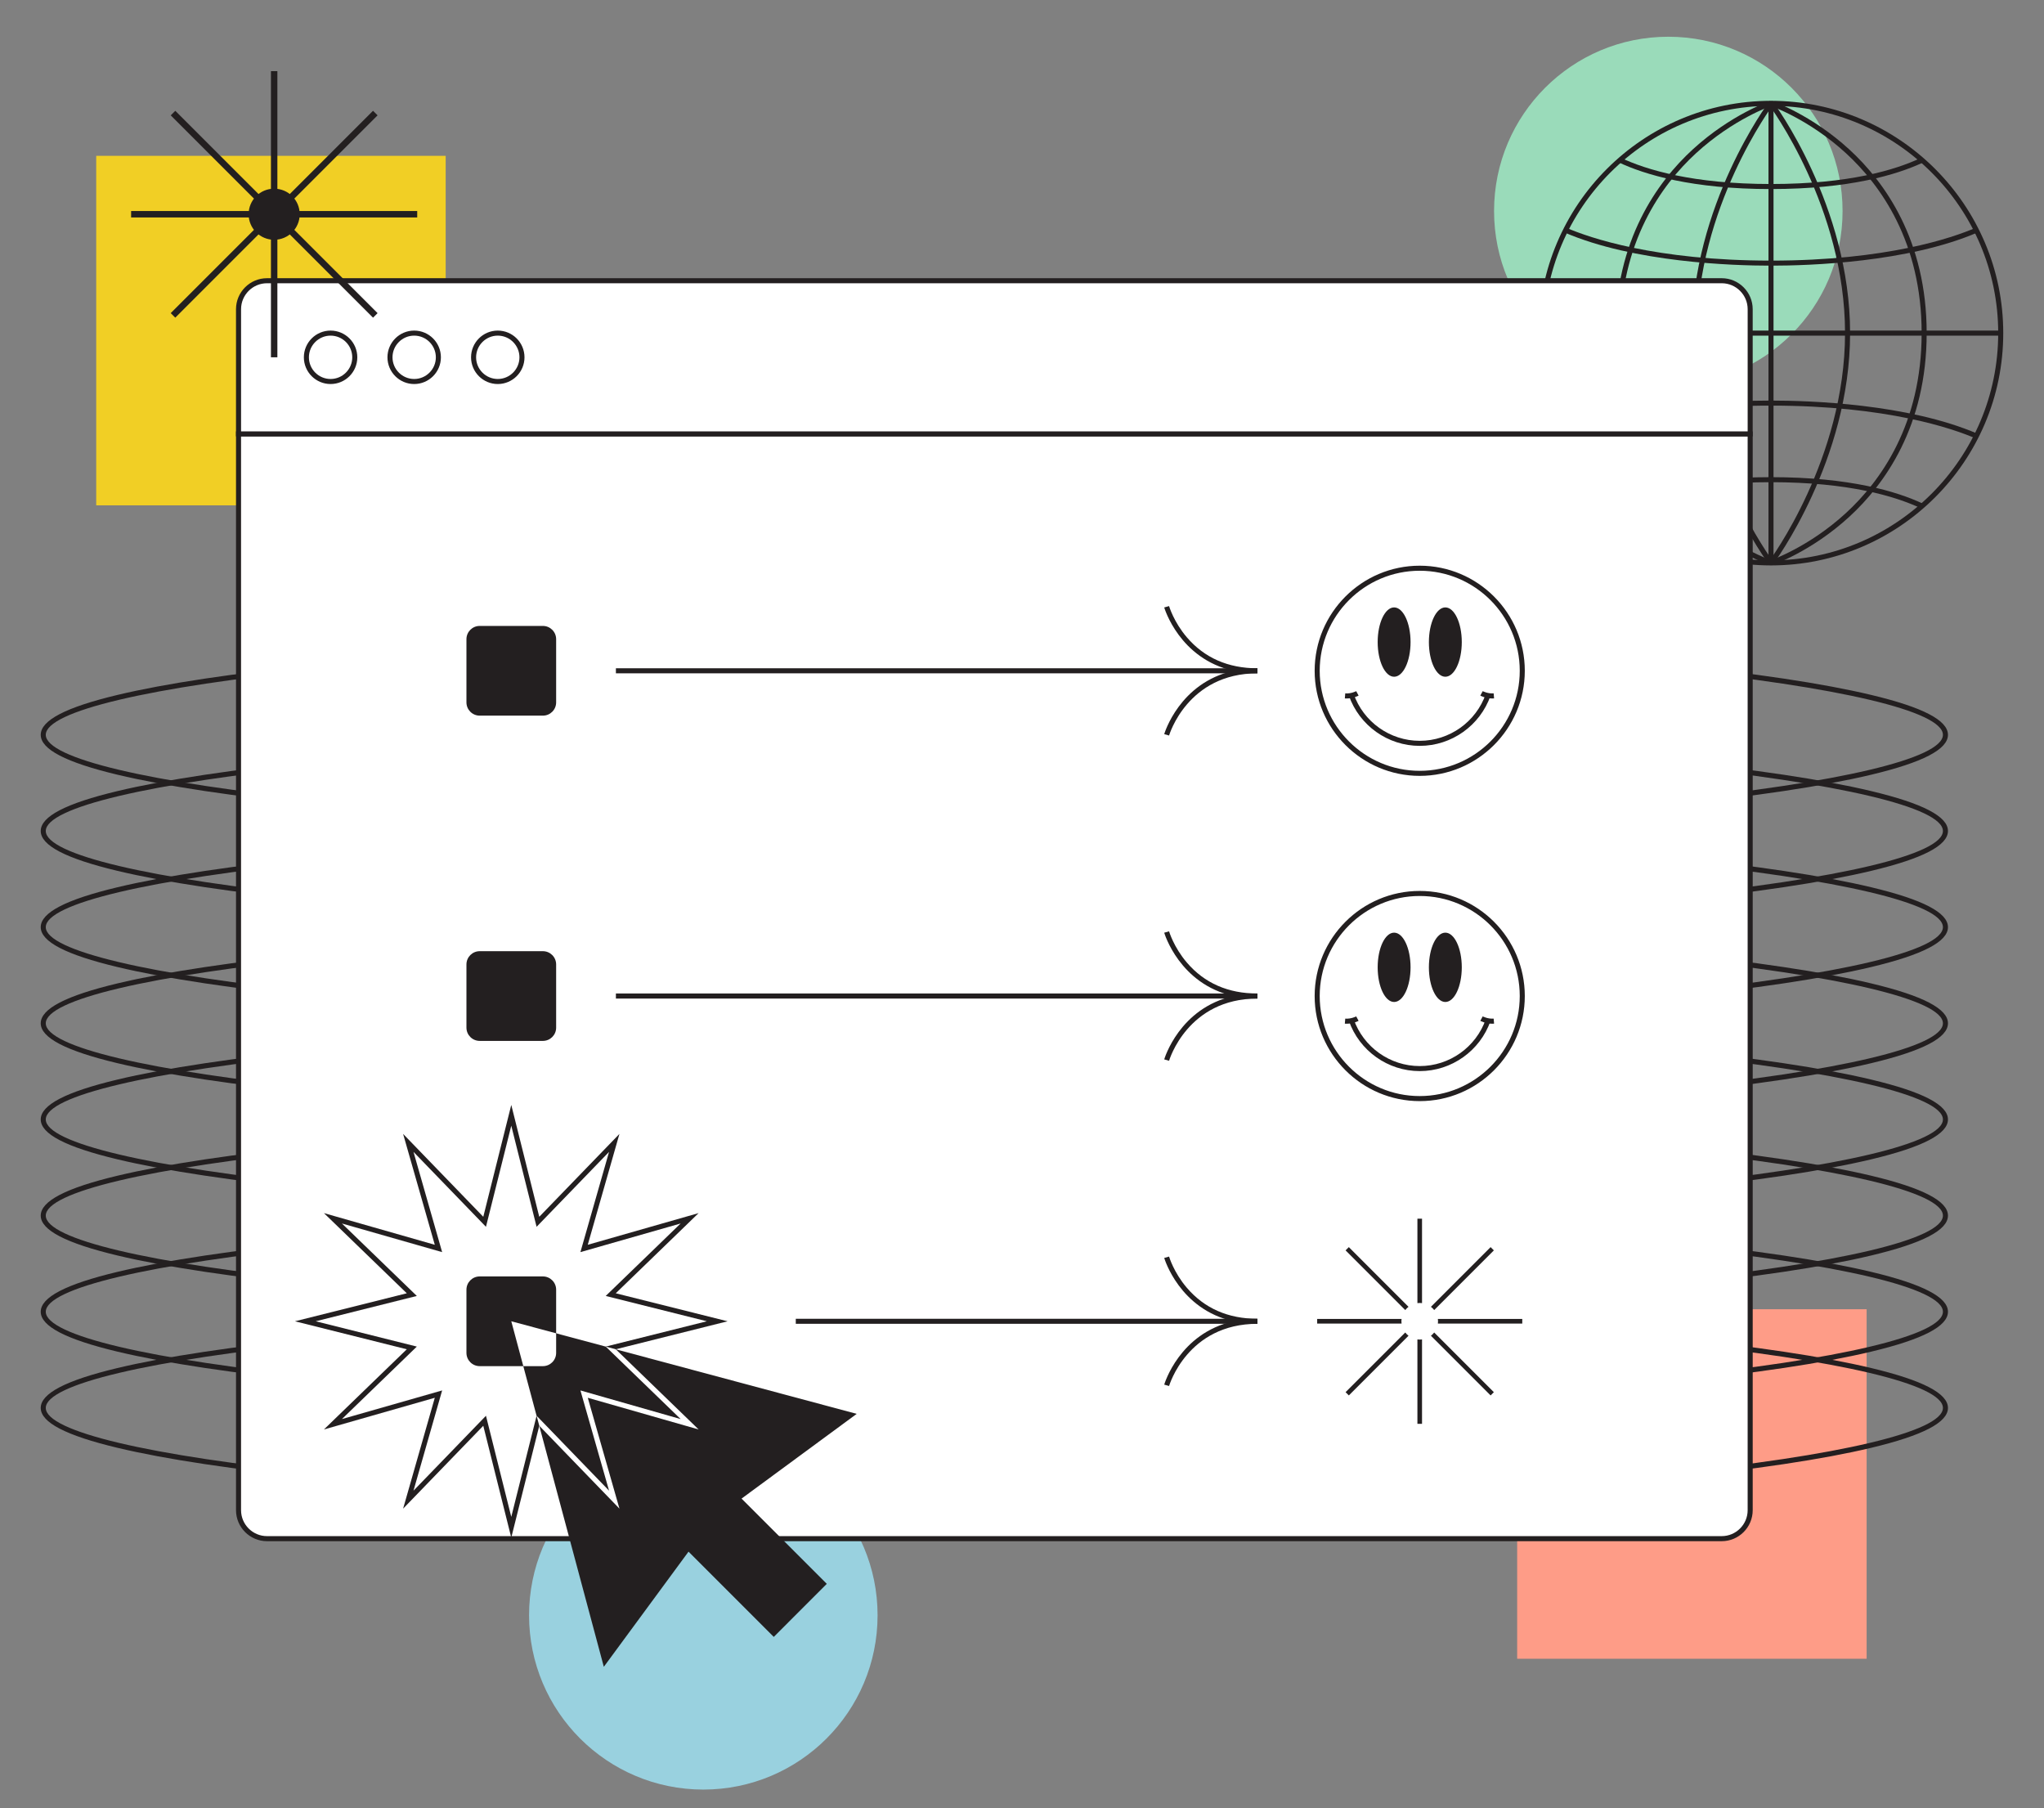 <?xml version="1.0" encoding="UTF-8"?><svg id="Calque_1" xmlns="http://www.w3.org/2000/svg" xmlns:xlink="http://www.w3.org/1999/xlink" viewBox="0 0 1235.49 1092.79"><rect x="0" y="0" width="1235.49" height="1092.79" fill="#808080" stroke="none"/><defs><style>.cls-1,.cls-2,.cls-3{fill:none;}.cls-2{clip-path:url(#clippath-1);}.cls-4{fill:#f1cf25;}.cls-5{fill:#fff;}.cls-6{fill:#fe9c87;}.cls-7{fill:#231f20;}.cls-8{fill:#9adbba;}.cls-9{fill:#99d1df;}.cls-3{clip-path:url(#clippath);}</style><clipPath id="clippath"><polygon class="cls-1" points="517.84 854.47 413.44 826.49 309.05 798.52 337.02 902.92 364.99 1007.31 416.2 937.72 467.71 989.24 499.77 957.18 448.25 905.67 517.84 854.47"/></clipPath><clipPath id="clippath-1"><polygon class="cls-1" points="517.84 854.47 413.44 826.49 309.05 798.52 337.02 902.92 364.99 1007.31 416.2 937.72 467.71 989.24 499.77 957.18 448.25 905.67 517.84 854.47"/></clipPath></defs><rect class="cls-6" x="917.05" y="791.24" width="211.23" height="211.23"/><rect class="cls-4" x="58.16" y="94.18" width="211.23" height="211.23"/><circle class="cls-8" cx="1008.41" cy="127.53" r="105.33"/><circle class="cls-9" cx="425.12" cy="976.2" r="105.33"/><path class="cls-7" d="m601.03,503.73c-153.61,0-298.03-6.05-406.66-17.03-52.86-5.34-94.38-11.57-123.4-18.51-31.19-7.45-46.35-15.34-46.35-24.1s15.16-16.65,46.35-24.1c29.02-6.94,70.54-13.16,123.4-18.51,108.63-10.98,253.05-17.03,406.66-17.03s298.03,6.05,406.66,17.03c52.86,5.34,94.38,11.57,123.4,18.51,31.19,7.45,46.35,15.34,46.35,24.1s-15.16,16.65-46.35,24.1c-29.02,6.94-70.54,13.16-123.4,18.51-108.63,10.98-253.05,17.03-406.66,17.03Zm0-116.22c-153.51,0-297.82,6.04-406.35,17.01-104.58,10.57-167.01,25.36-167.01,39.57s62.43,29,167.01,39.58c108.53,10.97,252.84,17.01,406.35,17.01s297.82-6.04,406.35-17.01c104.58-10.57,167.01-25.36,167.01-39.58s-62.43-29-167.01-39.57c-108.53-10.97-252.84-17.01-406.35-17.01Z"/><path class="cls-7" d="m601.03,561.84c-153.61,0-298.03-6.05-406.66-17.03-52.86-5.34-94.38-11.57-123.4-18.51-31.19-7.45-46.35-15.34-46.35-24.1s15.16-16.65,46.35-24.1c29.02-6.94,70.54-13.16,123.4-18.51,108.63-10.98,253.05-17.03,406.66-17.03s298.03,6.05,406.66,17.03c52.86,5.34,94.38,11.57,123.4,18.51,31.19,7.45,46.35,15.34,46.35,24.1s-15.16,16.65-46.35,24.1c-29.02,6.94-70.54,13.16-123.4,18.51-108.63,10.98-253.05,17.03-406.66,17.03Zm0-116.22c-153.51,0-297.82,6.04-406.35,17.01-104.58,10.57-167.01,25.36-167.01,39.58s62.43,29,167.01,39.57c108.53,10.97,252.84,17.01,406.35,17.01s297.82-6.04,406.35-17.01c104.58-10.57,167.01-25.36,167.01-39.57s-62.43-29-167.01-39.58c-108.53-10.97-252.84-17.01-406.35-17.01Z"/><path class="cls-7" d="m601.03,619.96c-153.61,0-298.03-6.05-406.66-17.03-52.86-5.34-94.38-11.57-123.4-18.51-31.19-7.45-46.35-15.34-46.35-24.1s15.16-16.65,46.35-24.1c29.02-6.94,70.54-13.16,123.4-18.51,108.63-10.98,253.05-17.03,406.66-17.03s298.03,6.05,406.66,17.03c52.86,5.34,94.38,11.57,123.4,18.51,31.19,7.45,46.35,15.34,46.35,24.1s-15.16,16.65-46.35,24.1c-29.02,6.94-70.54,13.16-123.4,18.51-108.63,10.98-253.05,17.03-406.66,17.03Zm0-116.22c-153.51,0-297.82,6.04-406.35,17.01-104.58,10.57-167.01,25.36-167.01,39.57s62.43,29,167.01,39.58c108.53,10.97,252.84,17.01,406.35,17.01s297.82-6.04,406.35-17.01c104.58-10.57,167.01-25.36,167.01-39.58s-62.43-29-167.01-39.57c-108.53-10.97-252.84-17.01-406.35-17.01Z"/><path class="cls-7" d="m601.03,678.07c-153.61,0-298.03-6.05-406.66-17.03-52.86-5.34-94.38-11.57-123.4-18.51-31.19-7.45-46.35-15.34-46.35-24.1s15.16-16.65,46.35-24.1c29.02-6.94,70.54-13.16,123.4-18.51,108.63-10.98,253.05-17.03,406.66-17.03s298.03,6.05,406.66,17.03c52.86,5.34,94.38,11.57,123.4,18.51,31.19,7.45,46.35,15.34,46.35,24.1s-15.16,16.65-46.35,24.1c-29.02,6.94-70.54,13.16-123.4,18.51-108.63,10.98-253.05,17.03-406.66,17.03Zm0-116.22c-153.51,0-297.82,6.04-406.35,17.01-104.58,10.57-167.01,25.36-167.01,39.58s62.43,29,167.01,39.58c108.53,10.97,252.84,17.01,406.35,17.01s297.82-6.04,406.35-17.01c104.58-10.57,167.01-25.36,167.01-39.58s-62.43-29-167.01-39.58c-108.53-10.97-252.84-17.01-406.35-17.01Z"/><path class="cls-7" d="m601.03,736.18c-153.61,0-298.03-6.05-406.66-17.03-52.86-5.34-94.38-11.57-123.4-18.51-31.19-7.45-46.35-15.34-46.35-24.1s15.16-16.65,46.35-24.1c29.02-6.94,70.54-13.16,123.4-18.51,108.63-10.98,253.05-17.03,406.66-17.03s298.03,6.05,406.66,17.03c52.86,5.34,94.38,11.57,123.4,18.51,31.19,7.45,46.35,15.34,46.35,24.1s-15.16,16.65-46.35,24.1c-29.02,6.94-70.54,13.16-123.4,18.51-108.63,10.98-253.05,17.03-406.66,17.03Zm0-116.22c-153.51,0-297.82,6.04-406.35,17.01-104.58,10.57-167.01,25.36-167.01,39.58s62.43,29,167.01,39.57c108.53,10.97,252.84,17.01,406.35,17.01s297.82-6.04,406.35-17.01c104.58-10.57,167.01-25.36,167.01-39.57s-62.43-29-167.01-39.58c-108.53-10.97-252.84-17.01-406.35-17.01Z"/><path class="cls-7" d="m601.03,794.29c-153.61,0-298.03-6.05-406.66-17.03-52.86-5.34-94.38-11.57-123.4-18.51-31.19-7.45-46.35-15.34-46.35-24.1s15.16-16.65,46.35-24.1c29.02-6.94,70.54-13.16,123.4-18.51,108.63-10.98,253.05-17.03,406.66-17.03s298.03,6.05,406.66,17.03c52.86,5.34,94.38,11.57,123.4,18.51,31.19,7.45,46.35,15.34,46.35,24.1s-15.16,16.65-46.35,24.1c-29.02,6.94-70.54,13.16-123.4,18.51-108.63,10.98-253.05,17.03-406.66,17.03Zm0-116.22c-153.51,0-297.82,6.04-406.35,17.01-104.58,10.57-167.01,25.36-167.01,39.57s62.43,29,167.01,39.58c108.53,10.97,252.84,17.01,406.35,17.01s297.82-6.04,406.35-17.01c104.58-10.57,167.01-25.36,167.01-39.58s-62.43-29-167.01-39.57c-108.53-10.97-252.84-17.01-406.35-17.01Z"/><path class="cls-7" d="m601.03,852.4c-153.61,0-298.03-6.05-406.66-17.03-52.86-5.34-94.38-11.57-123.4-18.51-31.19-7.45-46.35-15.34-46.35-24.1s15.16-16.65,46.35-24.1c29.02-6.94,70.54-13.16,123.4-18.51,108.63-10.98,253.05-17.03,406.66-17.03s298.03,6.05,406.66,17.03c52.86,5.34,94.38,11.57,123.4,18.51,31.19,7.45,46.35,15.34,46.35,24.1s-15.16,16.65-46.35,24.1c-29.02,6.94-70.54,13.16-123.4,18.51-108.63,10.98-253.05,17.03-406.66,17.03Zm0-116.22c-153.51,0-297.82,6.04-406.35,17.01-104.58,10.57-167.01,25.36-167.01,39.57s62.43,29,167.01,39.58c108.53,10.97,252.84,17.01,406.35,17.01s297.82-6.04,406.35-17.01c104.58-10.57,167.01-25.36,167.01-39.58s-62.43-29-167.01-39.57c-108.53-10.97-252.84-17.01-406.35-17.01h0Z"/><path class="cls-7" d="m601.03,910.52c-153.61,0-298.03-6.05-406.66-17.03-52.86-5.34-94.38-11.57-123.4-18.51-31.19-7.45-46.35-15.34-46.35-24.1s15.16-16.65,46.35-24.1c29.02-6.94,70.54-13.16,123.4-18.51,108.63-10.98,253.05-17.03,406.66-17.03s298.03,6.05,406.66,17.03c52.86,5.34,94.38,11.57,123.4,18.51,31.19,7.45,46.35,15.34,46.35,24.1s-15.16,16.65-46.35,24.1c-29.02,6.94-70.54,13.16-123.4,18.51-108.63,10.98-253.05,17.03-406.66,17.03Zm0-116.22c-153.51,0-297.82,6.04-406.35,17.01-104.58,10.57-167.01,25.36-167.01,39.57s62.43,29,167.01,39.57c108.53,10.97,252.84,17.01,406.35,17.01s297.82-6.04,406.35-17.01c104.58-10.57,167.01-25.36,167.01-39.57s-62.43-29-167.01-39.57c-108.53-10.97-252.84-17.01-406.35-17.01h0ZM931.61,199.79h277.73v3.05h-277.73v-3.05Z"/><path class="cls-7" d="m1068.95,62.45h3.05v277.73h-3.05V62.45Z"/><path class="cls-7" d="m1071.69,341.1l-2.44-1.84c.46-.61,45.98-61.89,45.98-137.95s-45.52-137.34-45.98-137.95l2.44-1.84c.47.62,46.6,62.67,46.6,139.78s-46.13,139.17-46.6,139.78Z"/><path class="cls-7" d="m1070.47,341.71c-77.41,0-140.39-62.98-140.39-140.39s62.98-140.39,140.39-140.39,140.39,62.98,140.39,140.39-62.98,140.39-140.39,140.39Zm0-277.73c-75.73,0-137.34,61.61-137.34,137.34s61.61,137.34,137.34,137.34,137.34-61.61,137.34-137.34-61.61-137.34-137.34-137.34h0Z"/><path class="cls-7" d="m1070.96,341.63l-.97-2.89c.23-.08,23.19-7.93,45.84-28.74,20.85-19.16,45.7-53.56,45.7-108.68s-24.85-89.52-45.7-108.68c-22.64-20.81-45.61-28.66-45.84-28.74l.97-2.89c.23.08,23.72,8.09,46.83,29.3,21.34,19.58,46.78,54.73,46.78,111.01s-25.44,91.44-46.78,111.01c-23.12,21.21-46.6,29.22-46.83,29.3h0Z"/><path class="cls-7" d="m1069.26,341.1c-.47-.62-46.6-62.67-46.6-139.78s46.13-139.17,46.6-139.78l2.44,1.84c-.46.61-45.98,61.89-45.98,137.95s45.52,137.34,45.98,137.95l-2.44,1.84Z"/><path class="cls-7" d="m1069.99,341.63c-.23-.08-23.72-8.09-46.83-29.3-21.34-19.58-46.78-54.73-46.78-111.01s25.44-91.44,46.78-111.01c23.12-21.2,46.6-29.22,46.83-29.3l.97,2.89c-.23.08-23.19,7.93-45.84,28.74-20.85,19.16-45.7,53.56-45.7,108.68s24.9,89.6,45.79,108.77c22.64,20.77,45.51,28.58,45.74,28.65l-.97,2.89Z"/><path class="cls-7" d="m1194.07,264.91c-13.85-5.95-53.62-19.78-123.59-19.78s-109.74,13.83-123.59,19.78l-1.2-2.8c42.1-18.08,101.3-20.03,124.79-20.03s82.7,1.95,124.8,20.03l-1.2,2.8Zm-214.33,42.34l-1.3-2.76c15.61-7.35,44.25-16.12,92.04-16.12s76.1,8.68,91.71,15.96l-1.29,2.76c-15.32-7.15-43.45-15.68-90.42-15.68-47.23,0-75.41,8.61-90.74,15.83h0Zm90.74-146.7c-23.5,0-82.7-1.95-124.79-20.03l1.2-2.8c13.85,5.95,53.62,19.78,123.59,19.78s109.74-13.83,123.59-19.78l1.2,2.8c-42.09,18.08-101.3,20.03-124.8,20.03Zm0-46.29c-47.79,0-76.43-8.77-92.04-16.12l1.3-2.76c15.33,7.22,43.51,15.83,90.74,15.83s75.09-8.53,90.42-15.68l1.29,2.76c-15.6,7.28-44.18,15.96-91.71,15.96h0Z"/><path class="cls-5" d="m144.18,262.22h913.71v650.46c0,9.51-7.71,17.22-17.22,17.22H161.4c-9.51,0-17.22-7.71-17.22-17.22V262.22h0Z"/><path class="cls-7" d="m1040.67,931.42H161.4c-10.33,0-18.74-8.41-18.74-18.74V260.7h916.76v651.98c0,10.33-8.41,18.74-18.74,18.74ZM145.7,263.74v648.93c0,8.65,7.04,15.69,15.69,15.69h879.28c8.65,0,15.69-7.04,15.69-15.69V263.74H145.7Z"/><path class="cls-5" d="m161.4,169.66h879.28c9.51,0,17.22,7.71,17.22,17.22v75.35H144.18v-75.35c0-9.51,7.71-17.22,17.22-17.22Z"/><path class="cls-7" d="m1059.42,263.74H142.65v-76.87c0-10.33,8.41-18.74,18.74-18.74h879.28c10.33,0,18.74,8.41,18.74,18.74v76.87h0Zm-913.71-3.05h910.66v-73.82c0-8.65-7.04-15.69-15.69-15.69H161.4c-8.65,0-15.69,7.04-15.69,15.69v73.82Z"/><path class="cls-7" d="m199.82,232.09c-8.9,0-16.15-7.24-16.15-16.15s7.24-16.15,16.15-16.15,16.15,7.24,16.15,16.15-7.24,16.15-16.15,16.15Zm0-29.25c-7.22,0-13.1,5.88-13.1,13.1s5.88,13.1,13.1,13.1,13.1-5.88,13.1-13.1-5.88-13.1-13.1-13.1Zm50.53,29.25c-8.9,0-16.15-7.24-16.15-16.15s7.24-16.15,16.15-16.15,16.15,7.24,16.15,16.15-7.24,16.15-16.15,16.15Zm0-29.25c-7.22,0-13.1,5.88-13.1,13.1s5.88,13.1,13.1,13.1,13.1-5.88,13.1-13.1-5.88-13.1-13.1-13.1Zm50.53,29.25c-8.9,0-16.15-7.24-16.15-16.15s7.24-16.15,16.15-16.15,16.15,7.24,16.15,16.15-7.24,16.15-16.15,16.15Zm0-29.25c-7.22,0-13.1,5.88-13.1,13.1s5.88,13.1,13.1,13.1,13.1-5.88,13.1-13.1-5.88-13.1-13.1-13.1Zm8.16,726.44l-16.92-67.61-48.46,50.09,19.15-67.01-67.01,19.15,50.09-48.46-67.61-16.92,67.61-16.92-50.09-48.46,67.01,19.15-19.15-67.01,48.46,50.09,16.92-67.61,16.92,67.61,48.46-50.09-19.15,67.01,67.01-19.15-50.09,48.46,67.61,16.92-67.61,16.92,50.09,48.46-67.01-19.15,19.15,67.01-48.46-50.09-16.92,67.61Zm-15.3-73.67l15.3,61.11,15.3-61.11,43.8,45.28-17.31-60.58,60.58,17.31-45.28-43.81,61.11-15.3-61.11-15.3,45.28-43.8-60.58,17.31,17.31-60.58-43.8,45.28-15.3-61.11-15.3,61.11-43.8-45.28,17.31,60.58-60.58-17.31,45.28,43.8-61.11,15.3,61.11,15.3-45.28,43.81,60.58-17.31-17.31,60.58,43.81-45.28Z"/><path class="cls-7" d="m517.84,854.47l-104.4-27.97-104.4-27.97,27.97,104.4,27.97,104.4,51.2-69.59,51.52,51.52,32.05-32.06-51.52-51.52,69.59-51.2Z"/><path class="cls-7" d="m328.15,825.63h-38.2c-4.42,0-8.01-3.59-8.01-8.01h0v-38.2c0-4.42,3.59-8.01,8.01-8.01h38.2c4.42,0,8.01,3.59,8.01,8.01v38.2c0,4.42-3.59,8.01-8.01,8.01h0Zm0-196.56h-38.2c-4.42,0-8.01-3.59-8.01-8.01v-38.2c0-4.42,3.59-8.01,8.01-8.01h38.2c4.42,0,8.01,3.59,8.01,8.01v38.2c0,4.42-3.58,8.01-8.01,8.01h0Z"/><g class="cls-3"><path class="cls-5" d="m328.15,825.63h-38.2c-4.42,0-8.01-3.59-8.01-8.01h0v-38.2c0-4.42,3.59-8.01,8.01-8.01h38.2c4.42,0,8.01,3.59,8.01,8.01v38.2c0,4.42-3.59,8.01-8.01,8.01h0Z"/></g><g class="cls-2"><path class="cls-5" d="m309.05,929.28l-16.92-67.61-48.46,50.09,19.15-67.01-67.01,19.15,50.09-48.46-67.61-16.92,67.61-16.92-50.09-48.46,67.01,19.15-19.15-67.01,48.46,50.09,16.92-67.61,16.92,67.61,48.46-50.09-19.15,67.01,67.01-19.15-50.09,48.46,67.61,16.92-67.61,16.92,50.09,48.46-67.01-19.15,19.15,67.01-48.46-50.09-16.92,67.61Zm-15.3-73.67l15.3,61.11,15.3-61.11,43.8,45.28-17.31-60.58,60.58,17.31-45.28-43.81,61.11-15.3-61.11-15.3,45.28-43.8-60.58,17.31,17.31-60.58-43.8,45.28-15.3-61.11-15.3,61.11-43.8-45.28,17.31,60.58-60.58-17.31,45.28,43.8-61.11,15.3,61.11,15.3-45.28,43.81,60.58-17.31-17.31,60.58,43.81-45.28Z"/></g><path class="cls-7" d="m372.28,403.87h387.76v3.05h-387.76v-3.05Z"/><path class="cls-7" d="m706.64,444.51l-2.93-.83c.1-.35,9.2-31.03,41.88-38.28-32.68-7.25-41.78-37.93-41.88-38.28l2.93-.83c.03.09,2.79,9.56,10.75,18.87,10.61,12.42,24.97,18.72,42.66,18.72v3.05c-42.26,0-53.3,37.22-53.41,37.59h0Zm-334.36,155.92h387.76v3.05h-387.76v-3.05Z"/><path class="cls-7" d="m706.64,641.07l-2.93-.83c.1-.35,9.2-31.03,41.88-38.28-32.68-7.25-41.78-37.93-41.88-38.28l2.93-.83c.03.09,2.79,9.56,10.75,18.87,10.61,12.42,24.97,18.72,42.66,18.72v3.05c-42.26,0-53.3,37.22-53.41,37.59h0Zm-225.63,155.92h279.03v3.05h-279.03v-3.05Z"/><path class="cls-7" d="m706.64,837.63l-2.93-.83c.1-.35,9.2-31.03,41.88-38.28-32.68-7.25-41.78-37.93-41.88-38.28l2.93-.83c.03.09,2.79,9.56,10.75,18.87,10.61,12.42,24.97,18.72,42.66,18.72v3.05c-42.26,0-53.3,37.21-53.41,37.59h0Zm-378.49-405.13h-38.2c-4.42,0-8.01-3.59-8.01-8.01v-38.2c0-4.42,3.59-8.01,8.01-8.01h38.2c4.42,0,8.01,3.59,8.01,8.01v38.2c0,4.42-3.59,8.01-8.01,8.01Zm530,36.4c-35.02,0-63.51-28.49-63.51-63.51s28.49-63.51,63.51-63.51,63.51,28.49,63.51,63.51-28.49,63.51-63.51,63.51h0Zm0-123.97c-33.34,0-60.46,27.12-60.46,60.46s27.12,60.46,60.46,60.46,60.46-27.12,60.46-60.46-27.12-60.46-60.46-60.46Z"/><path class="cls-7" d="m858.15,450.76c-19.27,0-36.49-12.24-42.85-30.45l2.88-1.01c5.93,16.99,21.99,28.41,39.97,28.41s34.04-11.42,39.97-28.41l2.88,1.01c-6.36,18.21-23.58,30.45-42.85,30.45Z"/><path class="cls-7" d="m902,422.13c-3.93,0-7.08-1.66-7.23-1.74l1.44-2.69-.72,1.34.72-1.35s3.13,1.63,6.63,1.35l.25,3.04c-.36.03-.73.04-1.08.04h0Zm-88.04,0c-.36,0-.72-.01-1.08-.04l.25-3.04c3.49.29,6.59-1.33,6.63-1.35l1.44,2.69c-.14.08-3.3,1.74-7.23,1.74h0Z"/><ellipse class="cls-7" cx="873.63" cy="388.04" rx="9.94" ry="20.95"/><ellipse class="cls-7" cx="842.67" cy="388.04" rx="9.94" ry="20.95"/><path class="cls-7" d="m858.15,665.46c-35.02,0-63.51-28.49-63.51-63.51s28.49-63.51,63.51-63.51,63.51,28.49,63.51,63.51-28.49,63.51-63.51,63.51h0Zm0-123.97c-33.34,0-60.46,27.12-60.46,60.46s27.12,60.46,60.46,60.46,60.46-27.12,60.46-60.46-27.12-60.46-60.46-60.46Z"/><path class="cls-7" d="m858.15,647.32c-19.27,0-36.49-12.24-42.85-30.45l2.88-1c5.93,16.99,21.99,28.41,39.97,28.41s34.04-11.42,39.97-28.41l2.88,1c-6.36,18.21-23.58,30.45-42.85,30.45Z"/><path class="cls-7" d="m902,618.69c-3.93,0-7.08-1.66-7.23-1.74l1.44-2.69-.72,1.34.72-1.35s3.13,1.62,6.63,1.35l.25,3.04c-.36.03-.73.04-1.08.04h0Zm-88.04,0c-.36,0-.72-.01-1.08-.04l.25-3.04c3.49.28,6.59-1.33,6.63-1.35l1.44,2.69c-.14.08-3.3,1.74-7.23,1.74h0Z"/><ellipse class="cls-7" cx="873.63" cy="584.6" rx="9.94" ry="20.95"/><ellipse class="cls-7" cx="842.67" cy="584.6" rx="9.94" ry="20.95"/><path class="cls-7" d="m856.75,809.49v51.01h2.79v-51.01c-.46.06-.92.09-1.4.09s-.94-.03-1.4-.09h0Zm2.79-21.95v-51.01h-2.79v51.01c.46-.06.92-.09,1.4-.09s.94.03,1.4.09h0Zm9.58,12.37h51.01v-2.79h-51.01c.06.46.09.92.09,1.4,0,.47-.03.94-.09,1.39Zm-21.95-2.79h-51.01v2.79h51.01c-.06-.46-.09-.93-.09-1.4,0-.47.03-.94.09-1.4h0Zm4.2-7.35l-36.07-36.07-1.97,1.97,36.07,36.07c.57-.74,1.24-1.4,1.97-1.97Zm13.55,17.49l36.07,36.07,1.97-1.97-36.07-36.07c-.57.74-1.24,1.4-1.97,1.97Zm1.97-15.52l36.07-36.07-1.97-1.97-36.07,36.07c.74.57,1.4,1.23,1.97,1.97h0Zm-17.49,13.55l-36.07,36.07,1.97,1.97,36.07-36.07c-.74-.57-1.4-1.24-1.97-1.97ZM163.77,43.01h3.89v172.93h-3.89V43.01Z"/><path class="cls-7" d="m252.18,127.53v3.89H79.25v-3.89h172.93Z"/><path class="cls-7" d="m103.2,69.71l2.75-2.75,122.28,122.28-2.75,2.75-122.28-122.28Z"/><path class="cls-7" d="m225.48,66.95l2.75,2.75-122.28,122.28-2.75-2.75,122.28-122.28Z"/><circle class="cls-7" cx="165.72" cy="129.47" r="15.44"/></svg>